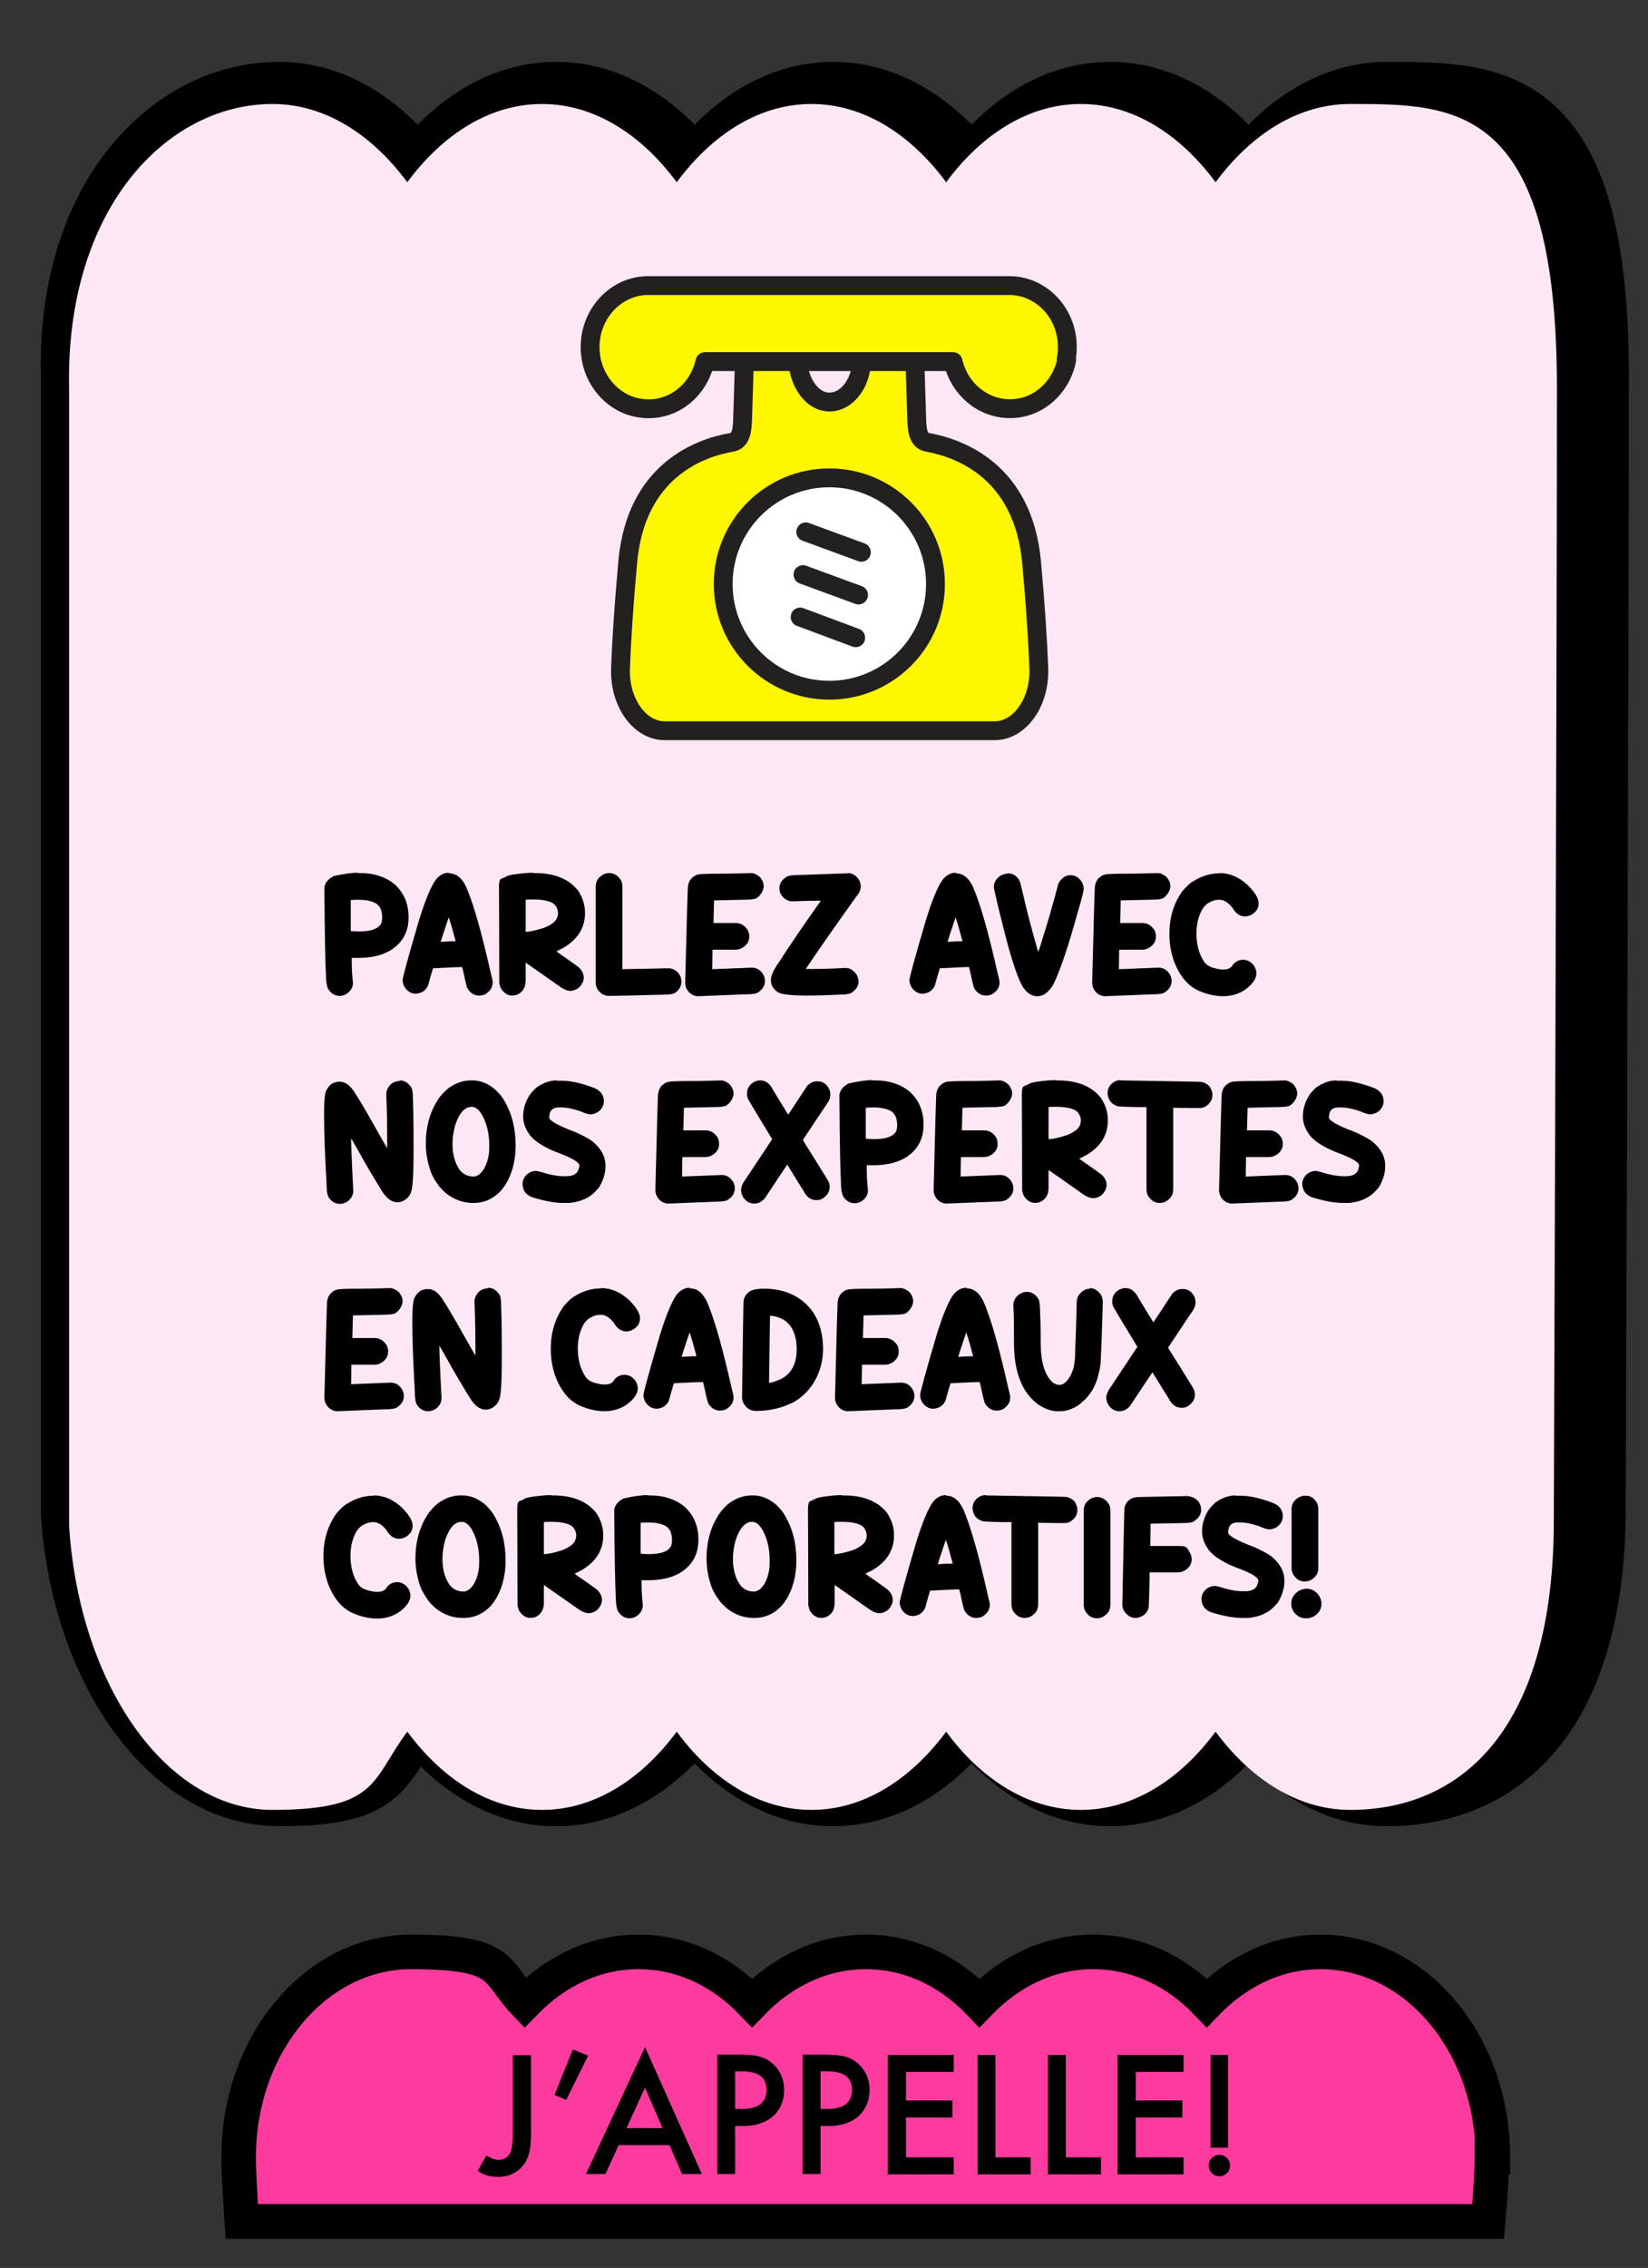 <svg viewBox="0 0 524.8 721.9" version="1.1" xmlns="http://www.w3.org/2000/svg" id="Layer_2">
  
  <rect x="0" y="0" width="524.8" height="721.9" fill="#333333" stroke="none"/>
  
  <defs>
    <style>
      .st0 {
        stroke-width: 18.6px;
      }

      .st0, .st1, .st2 {
        stroke: #000;
      }

      .st0, .st3, .st4 {
        stroke-linecap: round;
        stroke-linejoin: round;
      }

      .st1 {
        stroke-width: 4px;
      }

      .st1, .st2 {
        fill: #fd3b9e;
        stroke-miterlimit: 10;
      }

      .st3 {
        fill: #fff700;
      }

      .st3, .st4 {
        stroke: #232020;
        stroke-width: 6px;
      }

      .st2 {
        stroke-width: 11px;
      }

      .st5 {
        fill: #fde7f5;
      }

      .st4 {
        fill: #fff;
      }
    </style>
  </defs>
  <path d="M441.7,29c-16.9,0-32.3,9.4-44.1,24.9-11.8-15.5-27.2-24.9-44.1-24.9s-32.3,9.4-44.1,24.9c-11.8-15.5-27.2-24.9-44.1-24.9s-32.3,9.4-44.1,24.9c-11.8-15.5-27.2-24.9-44.1-24.9s-32.3,9.4-44.1,24.9c-11.8-15.5-27.2-24.9-44.1-24.9-34.8,0-67.9,33.5-66.6,90.5v362c3.3,50.8,31.9,90.5,66.6,90.5s32.3-9.4,44.1-24.9c11.8,15.5,27.2,24.9,44.1,24.9s32.3-9.4,44.1-24.9c11.8,15.5,27.2,24.9,44.1,24.9s32.3-9.4,44.1-24.9c11.8,15.5,27.2,24.9,44.1,24.9s32.3-9.4,44.1-24.9c11.8,15.5,27.2,24.9,44.1,24.9,34.8,0,66.1-23.6,66.7-90.5,0,0,1-271.5,1-362s-32.9-90.5-67.7-90.5Z" class="st0"></path>
  <path d="M430,33.1c-16.4,0-31.4,9.4-42.9,24.9-11.5-15.5-26.5-24.9-42.9-24.9s-31.4,9.4-42.9,24.9c-11.5-15.5-26.5-24.9-42.9-24.9s-31.4,9.4-42.9,24.9c-11.5-15.5-26.5-24.9-42.9-24.9s-31.4,9.4-42.9,24.9c-11.5-15.5-26.5-24.9-42.9-24.9-33.8,0-66,33.5-64.8,90.5v362c3.2,50.8,31,90.5,64.8,90.5s31.4-9.4,42.9-24.9c11.5,15.5,26.5,24.9,42.9,24.9s31.4-9.4,42.9-24.9c11.4,15.5,26.5,24.9,42.9,24.9s31.4-9.4,42.9-24.9c11.4,15.5,26.5,24.9,42.9,24.9s31.4-9.4,42.9-24.9c11.5,15.5,26.5,24.9,42.9,24.9,33.8,0,64.3-23.6,64.8-90.5,0,0,1-271.5,1-362s-32-90.5-65.8-90.5Z" class="st5"></path>
  <g>
    <path d="M316.5,232.6h-104.8c-8.1,0-14.5-9.1-14.1-19.9.3-8.3,1-19.4,2.3-33.8,2.6-29.2,23.1-36.4,33.1-38.1,3.1-.5,3.4-3.9,3.5-8.1l.9-29h16.6v10c0,7.1,3.9,13.5,9.1,14.2,6.1.8,11.3-5.6,11.3-13.6v-10.6h16.6l.9,29c.1,4.2.4,7.6,3.5,8.1,9.9,1.8,30.4,8.9,33.1,38.1,1.3,14.4,2,25.5,2.3,33.8.4,10.8-6,19.9-14.1,19.9Z" class="st3"></path>
    <path d="M339.7,114.5c-1.5,7.8-7.5,14-14.9,15.3-10.1,1.8-19.1-5.1-21.3-14.7h-79c-2.2,9.7-11.1,16.6-21.3,14.7-7.4-1.3-13.4-7.6-14.9-15.3-2.4-12.5,6.7-23.6,18.1-23.6h115c11.5,0,20.5,11.1,18.1,23.6Z" class="st3"></path>
    <g>
      <circle r="33.8" cy="185.9" cx="264.1" class="st4"></circle>
      <g>
        <line y2="203" x2="272.5" y1="196.4" x1="254.8" class="st3"></line>
        <line y2="189.4" x2="273.4" y1="182.9" x1="255.7" class="st3"></line>
        <line y2="175.8" x2="274.3" y1="169.3" x1="256.6" class="st3"></line>
      </g>
    </g>
  </g>
  <g>
    <path d="M113.9,277.9h.8c4.4,0,8,1.2,10.9,3.5,3,2.7,4.5,6.2,4.5,10.5v.2c0,4.6-2,8.2-6.1,10.6-2.7,1.5-6,2.2-9.9,2.2h0c-.8,0-1.5,0-2.1,0h0c0,2.9.1,5.5.4,7.9,0,1.5-.7,2.7-2.1,3.6-.7.4-1.4.6-2.1.6-1.6,0-2.9-.8-3.8-2.4-.4-1-.6-2.4-.6-4.3-.2-3.2-.4-12.4-.5-27.5,0-.9.4-1.8,1.2-2.7.8-.7,1.4-1.1,2-1.3,2.8-.6,5.3-1,7.5-1ZM111.7,286.5v9.5c.1,0,.1.4.1.4.7,0,1.5.1,2.4.1,4,0,6.4-.9,7.2-2.6.2-.5.3-1.2.3-1.9,0-2.5-.9-4.1-2.7-4.8-1.2-.5-2.8-.8-4.7-.8h0c-1.6,0-2.5,0-2.6.2Z"></path>
    <path d="M143.1,278h0c2.6,0,4.6,2,6,5.9,2.1,5.3,4.5,13.9,7.2,25.9.4,1.5.6,2.4.6,2.9,0,1.6-.8,2.8-2.4,3.8-.7.3-1.3.4-1.9.4-1.5,0-2.7-.7-3.7-2.2-.2-.3-.6-1.8-1.2-4.7-.3-1.4-.5-2.2-.6-2.2h0c-.6,0-3.7.1-9.2.4,0,0-.6,1.8-1.5,5.2-.3,1-1,1.8-2,2.4-.7.3-1.4.5-2,.5-1.4,0-2.6-.7-3.5-2-.4-.7-.7-1.5-.7-2.3s1.8-7.4,5.3-19.3c2-6.4,3.8-10.7,5.3-12.7,1.2-1.5,2.6-2.2,4.1-2.2ZM140.4,299.7c0,0,0,0,0,.1,2.6-.2,4.1-.2,4.7-.2,0,0,0,0,0,0-.8-3-1.5-5.6-2.2-7.6h0c0,0-.7,2-2,6-.3,1.1-.5,1.7-.6,1.8Z"></path>
    <path d="M169.7,277.9h.6c6.3,0,10.9,1.9,13.8,5.6,1.4,2.1,2.2,4.5,2.2,7.1,0,4.5-2.1,8.1-6.4,10.8-.8.5-1.7.9-2.7,1.4,0,0,.8.7,2.5,1.8,2.9,2.1,4.6,3.2,4.8,3.5.9.9,1.4,2,1.4,3.1s-.7,2.6-2,3.5c-.7.4-1.5.7-2.3.7s-2.2-.5-3.5-1.5l-10.7-7.5h0c0,1.9,0,3.4,0,4.5v1.2c0,2.3-1,3.8-2.9,4.6-.6.1-1,.2-1.3.2-1.4,0-2.6-.7-3.5-2-.3-.4-.5-1.1-.7-2,0-.3,0-.5,0-.8,0-16-.1-25.9-.1-29.5s.7-2.6,2.1-3.5c.4-.3,1.4-.6,2.9-.8,2.2-.3,4.1-.5,5.8-.5ZM167.4,286.5c0,4.3,0,7.5,0,9.8v.3h0c1.2,0,3.1-.4,5.6-1.2,1.2-.4,2.3-1,3.2-1.7,1-.8,1.5-1.9,1.5-3.1s-.7-2.8-2.2-3.4c-1.4-.6-3.3-.9-5.5-.9s-1.9,0-2.7.1Z"></path>
    <path d="M194,277.9c1.6,0,2.8.8,3.8,2.4.3.6.4,1.3.4,1.9v26.3l14.8-.3c.8,0,1.6.3,2.5,1,1,.9,1.5,2,1.5,3.3s-.7,2.6-2,3.5c-.5.4-1.7.6-3.5.6-10.4.3-16.2.4-17.6.4s-2.7-.7-3.6-2.1c-.4-.7-.6-1.4-.6-2.2v-30.5c0-1.8.9-3.1,2.7-4,.6-.2,1.1-.3,1.6-.3Z"></path>
    <path d="M239.2,277.9c.8,0,1.7.4,2.6,1.1.9.9,1.4,2,1.4,3.1s-.8,2.8-2.3,3.8c-.4.3-1.9.5-4.5.5l-9,.2-.2,7.2h0c3.2,0,5.5,0,7.1,0s2.9.8,3.9,2.4c.3.7.4,1.3.4,1.9,0,1.5-.7,2.7-2.2,3.6-.7.4-1.4.6-2.2.6-1.5,0-3.9,0-7.3,0h0c0,.1-.1,6-.1,6v.2c7.9-.3,12.1-.5,12.6-.5,1.5,0,2.7.7,3.6,2.1.4.7.6,1.4.6,2.1,0,1.5-.7,2.7-2.2,3.7-.6.4-1.9.6-4,.6-.3,0-5.3.2-15.1.6-1,0-2-.4-2.9-1.3-.8-.9-1.2-1.9-1.2-3,.5-20.6.8-30.9.9-30.9.2-1,.6-1.8,1.1-2.3.8-.7,1.4-1.1,2-1.2.5-.2,3-.3,7.5-.3.3,0,3.5,0,9.5-.2Z"></path>
    <path d="M270,277.9h0c1.5,0,2.7.8,3.7,2.4.2.6.4,1.2.4,1.6v.3c0,1-.5,2.1-1.5,3.3-6.6,9.2-11.9,16.8-16,22.9h0c2.5.1,6.7,0,12.7-.3,1.3,0,2.4.7,3.4,2,.4.7.7,1.4.7,2.1v.2c0,1.4-.7,2.5-2.1,3.5-.6.5-1.9.7-4.2.7-3.8.2-7.4.3-10.7.3s-7.3-.3-8.3-.9c-.4-.1-1.1-.6-1.8-1.5-.6-.8-.8-1.6-.8-2.4v-.3c0-1.2.8-3,2.6-5.6,3.3-5.1,7.7-11.6,13.3-19.5h0c-5.4,0-8.3.2-8.7.2h-.2c-1.8,0-3.2-.9-4.1-2.8-.1-.5-.2-.9-.2-1.2v-.2c0-1.5.8-2.7,2.4-3.7.5-.3,2-.5,4.4-.5,8.8-.3,13.7-.5,14.9-.5Z"></path>
    <path d="M304.5,278h0c2.6,0,4.6,2,6,5.9,2.1,5.3,4.5,13.9,7.2,25.9.4,1.5.6,2.4.6,2.9,0,1.6-.8,2.8-2.4,3.8-.7.3-1.3.4-1.9.4-1.5,0-2.7-.7-3.7-2.2-.2-.3-.6-1.8-1.2-4.7-.3-1.4-.5-2.2-.6-2.2h0c-.6,0-3.7.1-9.2.4,0,0-.6,1.8-1.5,5.2-.3,1-1,1.8-2,2.4-.7.3-1.4.5-2,.5-1.4,0-2.6-.7-3.5-2-.4-.7-.7-1.5-.7-2.3s1.8-7.4,5.3-19.3c2-6.4,3.8-10.7,5.3-12.7,1.2-1.5,2.6-2.2,4.1-2.2ZM301.8,299.7c0,0,0,0,0,.1,2.6-.2,4.1-.2,4.7-.2,0,0,0,0,0,0-.8-3-1.5-5.6-2.2-7.6h0c0,0-.7,2-2,6-.3,1.1-.5,1.7-.6,1.8Z"></path>
    <path d="M320.8,278h.2c1.5,0,2.7.7,3.6,2.2.2.3.6,1.8,1.2,4.5,1.5,6.6,3.2,12.7,4.8,18.3h0c.1-.1.7-1.8,1.6-4.9,1.4-4.3,3-9.9,4.8-16.7.4-1,1.2-1.8,2.1-2.4.6-.3,1.2-.4,1.7-.4h.2c1.5,0,2.7.8,3.6,2.3.3.7.5,1.3.5,1.9v.2c0,.5-.6,3-1.9,7.4-3.1,11.2-5.7,18.8-7.8,23-1.4,2.4-3.1,3.7-4.9,3.7h-.3c-1.8,0-3.3-1.1-4.7-3.3-1.7-3.2-3.8-9.6-6.2-19.4-1.4-5.5-2.3-9.4-2.8-11.8v-.4c0-1.4.8-2.6,2.3-3.6.7-.3,1.3-.5,1.9-.5Z"></path>
    <path d="M368.7,277.9c.8,0,1.7.4,2.6,1.1.9.9,1.4,2,1.4,3.1s-.8,2.8-2.3,3.8c-.4.3-1.9.5-4.5.5l-9,.2-.2,7.2h0c3.2,0,5.5,0,7.1,0s2.9.8,3.9,2.4c.3.7.4,1.3.4,1.9,0,1.5-.7,2.7-2.2,3.6-.7.4-1.4.6-2.2.6-1.5,0-3.9,0-7.3,0h0c0,.1-.1,6-.1,6v.2c7.9-.3,12.1-.5,12.6-.5,1.5,0,2.7.7,3.6,2.1.4.7.6,1.4.6,2.1,0,1.5-.7,2.7-2.2,3.7-.6.4-1.9.6-3.9.6-.3,0-5.3.2-15.1.6-1,0-2-.4-2.9-1.3-.8-.9-1.2-1.9-1.2-3,.5-20.6.8-30.9.9-30.9.2-1,.6-1.8,1.1-2.3.8-.7,1.4-1.1,2-1.2.5-.2,3-.3,7.5-.3.3,0,3.5,0,9.5-.2Z"></path>
    <path d="M388.4,277.9c3.2,0,6.2,1.3,8.9,3.8,2.3,2.3,3.5,4.2,3.5,5.8s-.7,2.6-2,3.5c-.7.4-1.5.7-2.3.7-1.6,0-3-.9-4-2.7-1.3-1.7-2.7-2.6-4.2-2.6s-2.4.4-3.8,1.2c-.7.6-1.3,1.2-1.6,1.8-1.3,2.2-1.9,4.8-1.9,7.9s.8,6.5,2.5,8.9c.6.9,1.7,1.6,3.4,2,1,.3,1.9.4,2.7.4,1.5,0,2.5-.5,3-1.5.9-1.1,2-1.6,3.3-1.6s2.6.7,3.5,2c.4.7.7,1.5.7,2.3,0,1.7-1.2,3.5-3.7,5.3-2,1.3-4.3,2-6.9,2s-5.8-.7-8.7-2.2c-3-1.7-5.3-4.6-6.9-8.8-1-2.8-1.5-5.7-1.5-8.5v-.5c0-5.1,1.4-9.6,4.1-13.4,1.5-1.8,2.7-2.8,3.5-3.2,2.7-1.7,5.5-2.5,8.2-2.5Z"></path>
    <path d="M127.3,343.9c1.4,0,2.6.7,3.5,2,.5.5.7,1.9.7,4.2.2,5.8.2,11,.2,15.7v.6c0,8-.3,12.5-1,13.5-.1.5-.6,1.1-1.4,1.8-.8.6-1.7,1-2.7,1-1.9,0-3.6-1.3-5.1-3.8-2.3-3.7-5-8.2-7.9-13.5,0,0-.6-1-1.8-3.1h0c0,1.5.2,7.1.7,16.7,0,1.4-.6,2.5-1.9,3.5-.8.4-1.5.7-2.3.7-1.5,0-2.8-.7-3.7-2.2-.4-.7-.6-2-.6-4-.5-9-.8-16.4-.8-22s.3-7.6,1-8.4c.3-.6.8-1.2,1.6-1.7.7-.4,1.5-.6,2.3-.6,1.9,0,3.5,1.2,5,3.7,1,1.5,3,4.8,5.8,9.8,2.3,4.1,3.8,6.7,4.4,7.7h0c0-4.6,0-10.3-.3-17.4,0-.8.4-1.7,1.1-2.6.9-1,2-1.4,3.2-1.4Z"></path>
    <path d="M150,343.9h.5c2.5,0,5,1,7.3,3,1.4,1.4,2.3,2.5,2.7,3.3,2.5,4.2,3.7,8.9,3.7,14.4s-1.5,10.6-4.5,14.2c-2.5,2.8-5.5,4.1-8.9,4.1h-.2c-3.1,0-5.9-1-8.6-3.1-1.6-1.5-2.4-2.4-2.5-2.7-1-1.3-1.7-2.6-2.2-3.8-1.1-3-1.7-6.1-1.7-9.3,0-5.8,1.5-10.7,4.5-14.9,1-1.2,2-2.2,2.8-2.8,2.3-1.6,4.6-2.4,7-2.4ZM144.1,364.1c0,3.4.8,6.2,2.3,8.3,1.1,1.4,2.6,2.1,4.4,2.1s4-2.2,4.8-6.7c.2-1.1.2-2.2.2-3.2,0-3.9-.8-7.2-2.5-10.1-1-1.5-2-2.2-3.1-2.2-2.2,0-4,2-5.3,6-.5,1.9-.8,3.8-.8,5.7Z"></path>
    <path d="M177.3,344h1.2c0,0,.5,0,.5,0,2.8,0,6.2.8,10.2,2.3,2,.8,3,2.2,3.1,4v.2c0,1.3-.6,2.5-1.8,3.4-.7.5-1.5.7-2.3.8h-.1c-.7,0-1.8-.3-3.3-1-2.4-.8-4.4-1.2-6.1-1.2h-.7c-1.7,0-2.6.7-2.9,1.8-.1.5-.2.9-.2,1.1v.3c0,1,2.8,2.6,8.2,4.6,2,.9,3.8,1.8,5.3,2.8,2.8,2.2,4.3,4.7,4.4,7.6v.7c0,1.8-.5,3.7-1.6,5.8-.3.7-1.1,1.6-2.4,2.8-1.4,1.2-3.2,2.1-5.5,2.6-1,.2-1.7.3-2.3.3h-1.1c0,0-.6,0-.6,0-2.6,0-5.8-.6-9.5-1.7-.9-.3-1.6-.7-2.2-1.3-.8-.8-1.1-1.8-1.2-2.8v-.2c0-1.3.6-2.5,1.8-3.4.7-.5,1.5-.7,2.3-.8h0c.6,0,1.7.3,3.3.8,2.2.6,4.1.9,5.8.9h.7c1.9,0,3.1-.6,3.7-1.6.3-.7.5-1.3.5-1.8h0c0-1.1-2.5-2.5-7.4-4.3-2.3-.9-4.3-2-5.9-3.1-1.6-1.2-2.5-2.2-2.8-2.8-1.1-1.6-1.7-3.3-1.8-5v-.5c0-2.5.8-4.9,2.3-7.1,1-1.2,1.7-1.9,2.3-2.3,2-1.3,4-2,6.1-2Z"></path>
    <path d="M229.6,343.9c.8,0,1.7.4,2.6,1.1.9.9,1.4,2,1.4,3.1s-.8,2.8-2.3,3.8c-.4.3-1.9.5-4.5.5l-9,.2-.2,7.2h0c3.2,0,5.5,0,7.1,0s2.9.8,3.9,2.4c.3.7.4,1.3.4,1.9,0,1.5-.7,2.7-2.2,3.6-.7.4-1.4.6-2.2.6-1.5,0-3.9,0-7.3,0h0c0,.1-.1,6-.1,6v.2c7.9-.3,12.1-.5,12.6-.5,1.5,0,2.7.7,3.6,2.1.4.7.6,1.4.6,2.1,0,1.5-.7,2.7-2.2,3.7-.6.4-1.9.6-3.9.6-.3,0-5.3.2-15.1.6-1,0-2-.4-2.9-1.3-.8-.9-1.2-1.9-1.2-3,.5-20.6.8-30.9.9-30.9.2-1,.6-1.8,1.1-2.3.8-.7,1.4-1.1,2-1.2.5-.2,3-.3,7.5-.3.3,0,3.5,0,9.5-.2Z"></path>
    <path d="M241.9,343.9h.2c1.7,0,3.1,1,4.1,3.1,2.8,4.6,4.4,7.2,4.8,7.8h0c0,0,2.1-3.1,6-9.1.9-1,2-1.5,3.1-1.5h.3c1.6,0,2.8.8,3.7,2.5.2.6.3,1.1.3,1.6v.3c0,1-.5,2.1-1.5,3.4l-7.2,10.8h0c0,.3,1.3,2.2,3.6,5.9l4.4,7.1c.3.6.5,1.2.5,1.8v.3c0,1.5-.8,2.7-2.4,3.7-.6.3-1.2.4-1.6.4h-.3c-1.7,0-3.1-1-4.1-3.1-.2-.2-1.9-3-5.1-8.2h0c-.7,1-3.1,4.6-7.2,10.8-1,1.1-2.1,1.6-3.2,1.6h-.2c-1.5,0-2.7-.8-3.6-2.3-.3-.7-.5-1.3-.5-1.9v-.2c0-1,.6-2.3,1.8-3.9l8.1-12.2c-3.8-6.2-6.3-10.4-7.6-12.6-.3-.6-.4-1.2-.4-1.8v-.2c0-1.5.7-2.7,2.2-3.6.7-.3,1.3-.5,1.9-.5Z"></path>
    <path d="M277.9,343.9h.8c4.4,0,8,1.2,10.9,3.5,3,2.7,4.5,6.2,4.5,10.5v.2c0,4.6-2,8.2-6.1,10.6-2.7,1.5-6,2.2-9.9,2.2h0c-.8,0-1.5,0-2.1,0h0c0,2.9.1,5.5.4,7.9,0,1.5-.7,2.7-2.1,3.6-.7.4-1.4.6-2.1.6-1.6,0-2.9-.8-3.8-2.4-.4-1-.6-2.4-.6-4.3-.2-3.2-.4-12.4-.5-27.5,0-.9.4-1.8,1.2-2.7.8-.7,1.4-1.1,2-1.3,2.8-.6,5.3-1,7.5-1ZM275.7,352.6v9.5c.1,0,.1.4.1.4.7,0,1.5.1,2.4.1,4,0,6.4-.9,7.2-2.6.2-.5.3-1.2.3-1.9,0-2.5-.9-4.1-2.7-4.8-1.2-.5-2.8-.8-4.7-.8h0c-1.6,0-2.5,0-2.6.2Z"></path>
    <path d="M318.3,343.9c.8,0,1.7.4,2.6,1.1.9.9,1.4,2,1.4,3.1s-.8,2.8-2.3,3.8c-.4.3-1.9.5-4.5.5l-9,.2-.2,7.2h0c3.2,0,5.5,0,7.1,0s2.9.8,3.9,2.4c.3.7.4,1.3.4,1.9,0,1.5-.7,2.7-2.2,3.6-.7.4-1.4.6-2.2.6-1.5,0-3.9,0-7.3,0h0c0,.1-.1,6-.1,6v.2c7.9-.3,12.1-.5,12.6-.5,1.5,0,2.7.7,3.6,2.1.4.7.6,1.4.6,2.1,0,1.5-.7,2.7-2.2,3.7-.6.4-1.9.6-4,.6-.3,0-5.3.2-15.1.6-1,0-2-.4-2.9-1.3-.8-.9-1.2-1.9-1.2-3,.5-20.6.8-30.9.9-30.9.2-1,.6-1.8,1.1-2.3.8-.7,1.4-1.1,2-1.2.5-.2,3-.3,7.5-.3.3,0,3.5,0,9.5-.2Z"></path>
    <path d="M336.2,343.9h.6c6.3,0,10.9,1.9,13.8,5.6,1.4,2.1,2.2,4.5,2.2,7.1,0,4.5-2.1,8.1-6.4,10.8-.8.5-1.7.9-2.7,1.4,0,0,.8.7,2.5,1.8,2.9,2.1,4.6,3.2,4.8,3.5.9.9,1.4,2,1.4,3.1s-.7,2.6-2,3.5c-.7.4-1.5.7-2.3.7s-2.2-.5-3.5-1.5l-10.7-7.5h0c0,1.9,0,3.4,0,4.5v1.2c0,2.3-1,3.8-2.9,4.6-.6.1-1,.2-1.3.2-1.4,0-2.6-.7-3.5-2-.3-.4-.5-1.1-.7-2,0-.3,0-.5,0-.8,0-16-.1-25.9-.1-29.5s.7-2.6,2.1-3.5c.4-.3,1.4-.6,2.9-.8,2.2-.3,4.1-.5,5.8-.5ZM333.9,352.5c0,4.3,0,7.5,0,9.8v.3h0c1.2,0,3.1-.4,5.6-1.2,1.2-.4,2.3-1,3.2-1.7,1-.8,1.5-1.9,1.5-3.1s-.7-2.8-2.2-3.4c-1.4-.6-3.3-.9-5.5-.9s-1.9,0-2.7.1Z"></path>
    <path d="M357,343.9c17.1.3,25.7.4,25.7.5,1.2.3,2.1.9,2.6,1.6.5.8.8,1.7.8,2.5,0,1.5-.7,2.7-2.2,3.7-.7.4-1.3.5-1.9.5-5,0-7.8-.1-8.4-.1v26c0,1.8-.9,3.1-2.7,4-.6.2-1.1.3-1.6.3-1.6,0-2.8-.8-3.8-2.4-.3-.6-.4-1.3-.4-1.9v-26.2c-6.1,0-9.2-.2-9.2-.3-1.2-.4-2-1-2.5-1.8-.4-.7-.7-1.5-.7-2.3,0-1.5.7-2.8,2.2-3.7.6-.3,1.2-.5,1.9-.5Z"></path>
    <path d="M409.1,343.9c.8,0,1.7.4,2.6,1.1.9.9,1.4,2,1.4,3.1s-.8,2.8-2.3,3.8c-.4.3-1.9.5-4.5.5l-9,.2-.2,7.2h0c3.2,0,5.5,0,7.1,0s2.9.8,3.9,2.4c.3.7.4,1.3.4,1.9,0,1.5-.7,2.7-2.2,3.6-.7.4-1.4.6-2.2.6-1.5,0-3.9,0-7.3,0h0c0,.1-.1,6-.1,6v.2c7.9-.3,12.1-.5,12.6-.5,1.5,0,2.7.7,3.6,2.1.4.7.6,1.4.6,2.1,0,1.5-.7,2.7-2.2,3.7-.6.4-1.9.6-3.9.6-.3,0-5.3.2-15.1.6-1,0-2-.4-2.9-1.3-.8-.9-1.2-1.9-1.2-3,.5-20.6.8-30.9.9-30.9.2-1,.6-1.8,1.1-2.3.8-.7,1.4-1.1,2-1.2.5-.2,3-.3,7.5-.3.3,0,3.5,0,9.5-.2Z"></path>
    <path d="M425.6,344h1.2c0,0,.5,0,.5,0,2.8,0,6.2.8,10.2,2.3,2,.8,3,2.2,3.1,4v.2c0,1.3-.6,2.5-1.8,3.4-.7.5-1.5.7-2.3.8h-.1c-.7,0-1.8-.3-3.3-1-2.4-.8-4.4-1.2-6.1-1.2h-.7c-1.7,0-2.6.7-2.9,1.8-.1.5-.2.9-.2,1.1v.3c0,1,2.8,2.6,8.2,4.6,2,.9,3.8,1.8,5.3,2.8,2.8,2.2,4.3,4.7,4.4,7.6v.7c0,1.8-.5,3.7-1.6,5.8-.3.7-1.1,1.6-2.4,2.8-1.4,1.2-3.2,2.1-5.5,2.6-1,.2-1.7.3-2.3.3h-1.1c0,0-.6,0-.6,0-2.6,0-5.8-.6-9.5-1.7-.9-.3-1.6-.7-2.2-1.3-.8-.8-1.1-1.8-1.2-2.8v-.2c0-1.3.6-2.5,1.8-3.4.7-.5,1.5-.7,2.3-.8h0c.6,0,1.7.3,3.3.8,2.2.6,4.1.9,5.8.9h.7c1.9,0,3.1-.6,3.7-1.6.3-.7.5-1.3.5-1.8h0c0-1.1-2.5-2.5-7.4-4.3-2.3-.9-4.3-2-5.9-3.1-1.6-1.2-2.5-2.2-2.8-2.8-1.1-1.6-1.7-3.3-1.8-5v-.5c0-2.5.8-4.9,2.3-7.1,1-1.2,1.7-1.9,2.3-2.3,2-1.3,4-2,6.1-2Z"></path>
    <path d="M124.2,410c.8,0,1.7.4,2.6,1.1.9.9,1.4,2,1.4,3.1s-.8,2.8-2.3,3.8c-.4.3-1.9.5-4.5.5l-9,.2-.2,7.2h0c3.2,0,5.5,0,7.1,0s2.9.8,3.9,2.4c.3.7.4,1.3.4,1.9,0,1.5-.7,2.7-2.2,3.6-.7.4-1.4.6-2.2.6-1.5,0-3.9,0-7.3,0h0c0,.1-.1,6-.1,6v.2c7.9-.3,12.1-.5,12.6-.5,1.5,0,2.7.7,3.6,2.1.4.7.6,1.4.6,2.1,0,1.5-.7,2.7-2.2,3.7-.6.4-1.9.6-3.9.6-.3,0-5.3.2-15.1.6-1,0-2-.4-2.9-1.3-.8-.9-1.2-1.9-1.2-3,.5-20.6.8-30.9.9-30.9.2-1,.6-1.8,1.1-2.3.8-.7,1.4-1.1,2-1.2.5-.2,3-.3,7.5-.3.3,0,3.5,0,9.5-.2Z"></path>
    <path d="M155.4,409.9c1.4,0,2.6.7,3.5,2,.5.5.7,1.9.7,4.2.2,5.8.2,11,.2,15.7v.6c0,8-.3,12.5-1,13.5-.1.5-.6,1.1-1.4,1.8-.8.6-1.7,1-2.7,1-1.9,0-3.6-1.3-5.1-3.8-2.3-3.7-5-8.2-7.9-13.5,0,0-.6-1-1.8-3.1h0c0,1.5.2,7.1.7,16.7,0,1.4-.6,2.5-1.9,3.5-.8.4-1.5.7-2.3.7-1.5,0-2.8-.7-3.7-2.2-.4-.7-.6-2-.6-4-.5-9-.8-16.4-.8-22s.3-7.6,1-8.4c.3-.6.8-1.2,1.6-1.7.7-.4,1.5-.6,2.3-.6,1.9,0,3.5,1.2,5,3.7,1,1.5,3,4.8,5.8,9.8,2.3,4.1,3.8,6.7,4.4,7.7h0c0-4.6,0-10.3-.3-17.4,0-.8.4-1.7,1.1-2.6.9-1,2-1.4,3.2-1.4Z"></path>
    <path d="M191.4,410c3.2,0,6.2,1.3,8.9,3.8,2.3,2.3,3.5,4.2,3.5,5.8s-.7,2.6-2,3.5c-.7.4-1.5.7-2.3.7-1.6,0-3-.9-4-2.7-1.3-1.7-2.7-2.6-4.2-2.6s-2.4.4-3.8,1.2c-.7.6-1.3,1.2-1.6,1.8-1.3,2.2-1.9,4.8-1.9,7.9s.8,6.5,2.5,8.9c.6.9,1.7,1.6,3.4,2,1,.3,1.9.4,2.7.4,1.5,0,2.5-.5,3-1.5.9-1.1,2-1.6,3.3-1.6s2.6.7,3.5,2c.4.7.7,1.5.7,2.3,0,1.7-1.2,3.5-3.7,5.3-2,1.3-4.3,2-6.9,2s-5.8-.7-8.7-2.2c-3-1.7-5.3-4.6-6.9-8.8-1-2.8-1.5-5.7-1.5-8.5v-.5c0-5.1,1.4-9.6,4.1-13.4,1.5-1.8,2.7-2.8,3.5-3.2,2.7-1.7,5.5-2.5,8.3-2.5Z"></path>
    <path d="M219.8,410.1h0c2.6,0,4.6,2,6,5.9,2.1,5.3,4.5,13.9,7.2,25.9.4,1.5.6,2.4.6,2.9,0,1.6-.8,2.8-2.4,3.8-.7.3-1.3.4-1.9.4-1.5,0-2.7-.7-3.7-2.2-.2-.3-.6-1.8-1.2-4.7-.3-1.4-.5-2.2-.6-2.2h0c-.6,0-3.7.1-9.2.4,0,0-.6,1.8-1.5,5.2-.3,1-1,1.8-2,2.4-.7.3-1.4.5-2,.5-1.4,0-2.6-.7-3.5-2-.4-.7-.7-1.5-.7-2.3s1.8-7.4,5.3-19.3c2-6.4,3.8-10.7,5.3-12.7,1.2-1.5,2.6-2.2,4.1-2.2ZM217.1,431.8c0,0,0,0,0,.1,2.6-.2,4.1-.2,4.7-.2,0,0,0,0,0,0-.8-3-1.5-5.6-2.2-7.6h0c0,0-.7,2-2,6-.3,1.1-.5,1.7-.6,1.8Z"></path>
    <path d="M243.3,410.2c5.3,0,9.6,1.5,13.1,4.6,3.8,3.5,5.7,8.4,5.7,14.7s-3,13-9,16.6c-3.7,2-7.8,3-12.2,3h-.2c-1.8,0-3.2-.9-4.1-2.8-.2-.6-.3-1.1-.3-1.3.3-20.3.4-30.7.5-31,.2-1,.6-1.8,1.2-2.3.8-1,2.5-1.5,5.1-1.5h.2ZM245.2,418.8h0s-.3,21.4-.3,21.4c.6,0,1.8-.4,3.7-1.2,3.4-1.7,5.1-4.9,5.1-9.5s-1.5-8-4.5-9.6c-1.6-.8-3-1.1-4-1.1Z"></path>
    <path d="M286.8,410c.8,0,1.7.4,2.6,1.1.9.9,1.4,2,1.4,3.1s-.8,2.8-2.3,3.8c-.4.3-1.9.5-4.5.5l-9,.2-.2,7.2h0c3.2,0,5.5,0,7.1,0s2.9.8,3.9,2.4c.3.7.4,1.3.4,1.9,0,1.5-.7,2.7-2.2,3.6-.7.4-1.4.6-2.2.6-1.5,0-3.9,0-7.3,0h0c0,.1-.1,6-.1,6v.2c7.9-.3,12.1-.5,12.6-.5,1.5,0,2.7.7,3.6,2.1.4.7.6,1.4.6,2.1,0,1.5-.7,2.7-2.2,3.7-.6.4-1.9.6-3.9.6-.3,0-5.3.2-15.1.6-1,0-2-.4-2.9-1.3-.8-.9-1.2-1.9-1.2-3,.5-20.6.8-30.9.9-30.9.2-1,.6-1.8,1.1-2.3.8-.7,1.4-1.1,2-1.2.5-.2,3-.3,7.5-.3.3,0,3.5,0,9.5-.2Z"></path>
    <path d="M307.9,410.1h0c2.6,0,4.6,2,6,5.9,2.1,5.3,4.5,13.9,7.2,25.9.4,1.5.6,2.4.6,2.9,0,1.6-.8,2.8-2.4,3.8-.7.3-1.3.4-1.9.4-1.5,0-2.7-.7-3.7-2.2-.2-.3-.6-1.8-1.2-4.7-.3-1.4-.5-2.2-.6-2.2h0c-.6,0-3.7.1-9.2.4,0,0-.6,1.8-1.5,5.2-.3,1-1,1.8-2,2.4-.7.3-1.4.5-2,.5-1.4,0-2.6-.7-3.5-2-.4-.7-.7-1.5-.7-2.3s1.8-7.4,5.3-19.3c2-6.4,3.8-10.7,5.3-12.7,1.2-1.5,2.6-2.2,4.1-2.2ZM305.2,431.8c0,0,0,0,0,.1,2.6-.2,4.1-.2,4.7-.2,0,0,0,0,0,0-.8-3-1.5-5.6-2.2-7.6h0c0,0-.7,2-2,6-.3,1.1-.5,1.7-.6,1.8Z"></path>
    <path d="M347,410c1.4,0,2.5.7,3.5,2,.3.4.6,1.2.7,2.2-.4,13.5-.7,20.3-.8,20.3,0,.5-.3,1.9-.9,4.2-.4,1.3-.9,2.4-1.5,3.5-.5.9-1.2,1.9-2.3,3.1-1.3,1.2-2.2,2-2.8,2.3-1.9,1.1-3.6,1.6-5.2,1.6h-1c-1.8,0-3.8-.7-5.9-2-5.3-3.8-7.9-10.4-7.9-19.7v-1.7c0-2.9,0-6.4-.2-10.4,0-1.4.7-2.6,2-3.5.7-.4,1.5-.7,2.3-.7,1.4,0,2.6.7,3.5,2,.5.6.7,1.9.7,4.1.1,2.4.2,5.2.2,8.4v1.5c0,6.3,1.3,10.6,3.8,12.8.7.5,1.3.8,2,.8h.3c1,0,2.1-.8,3.1-2.4.5-.8.8-1.7,1.2-2.7.4-1.6.6-3.5.6-5.9.2-5.3.4-10.5.5-15.7,0-.7.3-1.4.8-2.1,1-1.2,2.1-1.8,3.5-1.8Z"></path>
    <path d="M358.2,410h.2c1.7,0,3.1,1,4.1,3.1,2.8,4.6,4.4,7.2,4.8,7.8h0c0,0,2.1-3.1,6-9.1.9-1,2-1.5,3.1-1.5h.3c1.6,0,2.8.8,3.7,2.5.2.6.3,1.1.3,1.6v.3c0,1-.5,2.1-1.5,3.4l-7.2,10.8h0c0,.3,1.3,2.2,3.6,5.9l4.4,7.1c.3.6.5,1.2.5,1.8v.3c0,1.5-.8,2.7-2.4,3.7-.6.3-1.2.4-1.6.4h-.3c-1.7,0-3.1-1-4.1-3.1-.2-.2-1.9-3-5.1-8.2h0c-.7,1-3.1,4.6-7.2,10.8-1,1.1-2.1,1.6-3.2,1.6h-.2c-1.5,0-2.7-.8-3.6-2.3-.3-.7-.5-1.3-.5-1.9v-.2c0-1,.6-2.3,1.8-3.9l8.1-12.2c-3.8-6.2-6.3-10.4-7.6-12.6-.3-.6-.4-1.2-.4-1.8v-.2c0-1.5.7-2.7,2.2-3.6.7-.3,1.3-.5,1.9-.5Z"></path>
    <path d="M119,476c3.2,0,6.2,1.3,8.9,3.8,2.3,2.3,3.5,4.2,3.5,5.8s-.7,2.6-2,3.5c-.7.4-1.5.7-2.3.7-1.6,0-3-.9-4-2.7-1.3-1.7-2.7-2.6-4.2-2.6s-2.4.4-3.8,1.2c-.7.6-1.3,1.2-1.6,1.8-1.3,2.2-1.9,4.8-1.9,7.9s.8,6.5,2.5,8.9c.6.9,1.7,1.6,3.4,2,1,.3,1.9.4,2.7.4,1.5,0,2.5-.5,3-1.5.9-1.1,2-1.6,3.3-1.6s2.6.7,3.5,2c.4.7.7,1.5.7,2.3,0,1.7-1.2,3.5-3.7,5.3-2,1.3-4.3,2-6.9,2s-5.8-.7-8.7-2.2c-3-1.7-5.3-4.6-6.9-8.8-1-2.8-1.5-5.7-1.5-8.5v-.5c0-5.1,1.4-9.6,4.1-13.4,1.5-1.8,2.7-2.8,3.5-3.2,2.7-1.7,5.5-2.5,8.2-2.5Z"></path>
    <path d="M146.8,476h.5c2.5,0,5,1,7.3,3,1.4,1.4,2.3,2.5,2.7,3.3,2.5,4.2,3.7,8.9,3.7,14.4s-1.5,10.6-4.5,14.2c-2.5,2.8-5.5,4.1-9,4.1h-.2c-3.1,0-5.9-1-8.6-3.1-1.6-1.5-2.4-2.4-2.5-2.7-.9-1.3-1.7-2.6-2.2-3.8-1.1-3-1.7-6.1-1.7-9.3,0-5.8,1.5-10.7,4.5-14.9,1-1.2,2-2.2,2.8-2.8,2.3-1.6,4.6-2.4,7-2.4ZM140.9,496.2c0,3.4.8,6.2,2.3,8.3,1.1,1.4,2.6,2.1,4.4,2.1s4-2.2,4.8-6.7c.2-1.1.2-2.2.2-3.2,0-3.9-.8-7.2-2.5-10.1-1-1.5-2-2.2-3.1-2.2-2.2,0-4,2-5.3,6-.5,1.9-.8,3.8-.8,5.7Z"></path>
    <path d="M175.5,476h.6c6.3,0,10.9,1.9,13.8,5.6,1.4,2.1,2.2,4.5,2.2,7.1,0,4.5-2.1,8.1-6.4,10.8-.8.5-1.7.9-2.7,1.4,0,0,.8.7,2.5,1.8,2.9,2.1,4.6,3.2,4.8,3.5.9.9,1.4,2,1.4,3.1s-.7,2.6-2,3.5c-.7.4-1.5.7-2.3.7s-2.2-.5-3.5-1.5l-10.7-7.5h0c0,1.9,0,3.4,0,4.5v1.2c0,2.3-1,3.8-2.9,4.6-.6.1-1,.2-1.3.2-1.4,0-2.6-.7-3.5-2-.3-.4-.5-1.1-.7-2,0-.3,0-.5,0-.8,0-16-.1-25.9-.1-29.5s.7-2.6,2.1-3.5c.4-.3,1.4-.6,2.9-.8,2.2-.3,4.1-.5,5.8-.5ZM173.2,484.6c0,4.3,0,7.5,0,9.8v.3h0c1.2,0,3.1-.4,5.6-1.2,1.2-.4,2.3-1,3.2-1.7,1-.8,1.5-1.9,1.5-3.1s-.7-2.8-2.2-3.4c-1.4-.6-3.3-.9-5.5-.9s-1.9,0-2.7.1Z"></path>
    <path d="M206.2,476h.8c4.4,0,8,1.2,10.9,3.5,3,2.7,4.5,6.2,4.5,10.5v.2c0,4.6-2,8.2-6.1,10.6-2.7,1.5-6,2.2-9.9,2.2h0c-.8,0-1.5,0-2.1,0h0c0,2.9.1,5.5.4,7.9,0,1.5-.7,2.7-2.1,3.6-.7.4-1.4.6-2.1.6-1.6,0-2.9-.8-3.8-2.4-.4-1-.6-2.4-.6-4.3-.2-3.2-.4-12.4-.5-27.5,0-.9.4-1.8,1.2-2.7.8-.7,1.4-1.1,2-1.3,2.8-.6,5.3-1,7.5-1ZM204,484.7v9.5c.1,0,.1.4.1.4.7,0,1.5.1,2.4.1,4,0,6.4-.9,7.2-2.6.2-.5.3-1.2.3-1.9,0-2.5-.9-4.1-2.7-4.8-1.2-.5-2.8-.8-4.7-.8h0c-1.6,0-2.5,0-2.6.2Z"></path>
    <path d="M239.4,476h.5c2.5,0,5,1,7.3,3,1.4,1.4,2.3,2.5,2.7,3.3,2.5,4.2,3.7,8.9,3.7,14.4s-1.5,10.6-4.5,14.2c-2.5,2.8-5.5,4.1-8.9,4.1h-.2c-3.1,0-5.9-1-8.6-3.1-1.6-1.5-2.4-2.4-2.5-2.7-1-1.3-1.7-2.6-2.2-3.8-1.1-3-1.7-6.1-1.7-9.3,0-5.8,1.5-10.7,4.5-14.9,1-1.2,2-2.2,2.8-2.8,2.3-1.6,4.6-2.4,7-2.4ZM233.4,496.2c0,3.4.8,6.2,2.3,8.3,1.1,1.4,2.6,2.1,4.4,2.1s4-2.2,4.8-6.7c.2-1.1.2-2.2.2-3.2,0-3.9-.8-7.2-2.5-10.1-1-1.5-2-2.2-3.1-2.2-2.2,0-4,2-5.3,6-.5,1.9-.8,3.8-.8,5.7Z"></path>
    <path d="M268.1,476h.6c6.3,0,10.9,1.9,13.8,5.6,1.4,2.1,2.2,4.5,2.2,7.1,0,4.5-2.1,8.1-6.4,10.8-.8.5-1.7.9-2.7,1.4,0,0,.8.7,2.5,1.8,2.9,2.1,4.6,3.2,4.8,3.5.9.9,1.4,2,1.4,3.1s-.7,2.6-2,3.5c-.7.4-1.5.7-2.3.7s-2.2-.5-3.5-1.5l-10.7-7.5h0c0,1.9,0,3.4,0,4.5v1.2c0,2.3-1,3.8-2.9,4.6-.6.1-1,.2-1.3.2-1.4,0-2.6-.7-3.5-2-.3-.4-.5-1.1-.7-2,0-.3,0-.5,0-.8,0-16-.1-25.9-.1-29.5s.7-2.6,2.1-3.5c.4-.3,1.4-.6,2.9-.8,2.2-.3,4.1-.5,5.8-.5ZM265.7,484.6c0,4.3,0,7.5,0,9.8v.3h0c1.2,0,3.1-.4,5.6-1.2,1.2-.4,2.3-1,3.2-1.7,1-.8,1.5-1.9,1.5-3.1s-.7-2.8-2.2-3.4c-1.4-.6-3.3-.9-5.5-.9s-1.9,0-2.7.1Z"></path>
    <path d="M301.4,476.1h0c2.6,0,4.6,2,6,5.9,2.1,5.3,4.5,13.9,7.2,25.9.4,1.5.6,2.4.6,2.9,0,1.6-.8,2.8-2.4,3.8-.7.3-1.3.4-1.9.4-1.5,0-2.7-.7-3.7-2.2-.2-.3-.6-1.8-1.2-4.7-.3-1.4-.5-2.2-.6-2.2h0c-.6,0-3.7.1-9.2.4,0,0-.6,1.8-1.5,5.2-.3,1-1,1.8-2,2.4-.7.3-1.4.5-2,.5-1.4,0-2.6-.7-3.5-2-.4-.7-.7-1.5-.7-2.3s1.8-7.4,5.3-19.3c2-6.4,3.8-10.7,5.3-12.7,1.2-1.5,2.6-2.2,4.1-2.2ZM298.7,497.8c0,0,0,0,0,.1,2.6-.2,4.1-.2,4.7-.2,0,0,0,0,0,0-.8-3-1.5-5.6-2.2-7.6h0c0,0-.7,2-2,6-.3,1.1-.5,1.7-.6,1.8Z"></path>
    <path d="M314,476c17.1.3,25.7.4,25.7.5,1.2.3,2.1.9,2.6,1.6.5.8.8,1.7.8,2.5,0,1.5-.7,2.7-2.2,3.7-.7.4-1.3.5-1.9.5-5,0-7.8-.1-8.4-.1v26c0,1.8-.9,3.1-2.7,4-.6.2-1.1.3-1.6.3-1.6,0-2.8-.8-3.8-2.4-.3-.6-.4-1.3-.4-1.9v-26.2c-6.1,0-9.2-.2-9.2-.3-1.2-.4-2-1-2.5-1.8-.4-.7-.7-1.5-.7-2.3,0-1.5.7-2.8,2.2-3.7.6-.3,1.2-.5,1.9-.5Z"></path>
    <path d="M349.4,476.5c1.5,0,2.8.8,3.8,2.4.3.7.4,1.3.4,2v29.9c0,1.7-.8,3-2.5,3.9-.6.3-1.2.4-1.8.4-1.5,0-2.7-.7-3.6-2.1-.4-.7-.6-1.4-.6-2.2v-30c0-1.8.9-3.1,2.7-4,.6-.2,1.1-.3,1.6-.3Z"></path>
    <path d="M378.4,476.3c1.2,0,2.3.6,3.3,1.7.5.8.8,1.6.8,2.5,0,1.6-.8,2.8-2.4,3.8-.4.3-1.6.5-3.5.5-6.1.1-9.5.2-10.2.2h0c0,.8,0,3.2-.1,7.1,3.3,0,6.3,0,9.1,0s2.5.6,3.4,1.9c.4.7.7,1.5.7,2.3,0,1.4-.7,2.6-2,3.5-.8.4-1.5.7-2.4.7-2.2,0-5.2,0-9,0-.1,7.5-.3,11.2-.3,11.2-.4,1.3-1,2.1-1.9,2.6-.7.4-1.5.7-2.3.7-1.5,0-2.7-.8-3.7-2.3-.3-.6-.5-1.2-.5-1.8.4-20,.6-30.3.7-31,.3-1.2.9-2.1,1.7-2.6.7-.5,1.7-.8,3.1-.8,9.4-.2,14.5-.3,15.5-.3Z"></path>
    <path d="M393.5,476.1h1.2c0,0,.5,0,.5,0,2.8,0,6.2.8,10.2,2.3,2,.8,3,2.2,3.1,4v.2c0,1.3-.6,2.5-1.8,3.4-.7.5-1.5.7-2.3.8h-.1c-.7,0-1.8-.3-3.3-1-2.4-.8-4.4-1.2-6.1-1.2h-.7c-1.7,0-2.6.7-2.9,1.8-.1.5-.2.9-.2,1.1v.3c0,1,2.8,2.6,8.2,4.6,2,.9,3.8,1.8,5.3,2.8,2.8,2.2,4.3,4.7,4.4,7.6v.7c0,1.8-.5,3.7-1.6,5.8-.3.7-1.1,1.6-2.4,2.8-1.4,1.2-3.2,2.1-5.5,2.6-1,.2-1.7.3-2.3.3h-1.1c0,0-.6,0-.6,0-2.6,0-5.8-.6-9.5-1.7-.9-.3-1.6-.7-2.2-1.3-.8-.8-1.1-1.8-1.2-2.8v-.2c0-1.3.6-2.5,1.8-3.4.7-.5,1.5-.7,2.3-.8h0c.6,0,1.7.3,3.3.8,2.2.6,4.1.9,5.8.9h.7c1.9,0,3.1-.6,3.7-1.6.3-.7.5-1.3.5-1.8h0c0-1.1-2.5-2.5-7.4-4.3-2.3-.9-4.3-2-5.9-3.1-1.6-1.2-2.5-2.2-2.8-2.8-1.1-1.6-1.7-3.3-1.8-5v-.5c0-2.5.8-4.9,2.3-7.1,1-1.2,1.7-1.9,2.3-2.3,2-1.3,4-2,6.1-2Z"></path>
    <path d="M415.9,505.7h.3c1.4,0,2.7.7,3.7,2,.6.9.9,1.7.9,2.6v.3c0,1.5-.7,2.7-2.1,3.7-.8.5-1.6.8-2.4.8h-.6c-1.4,0-2.7-.7-3.7-2-.5-.8-.8-1.6-.8-2.4v-.4c0-1.4.7-2.7,2.2-3.8.9-.5,1.7-.8,2.6-.8ZM415.5,476.1h.3c1.6,0,2.8.8,3.7,2.5.2.6.3,1.1.3,1.6v19.1c0,1.5-.8,2.7-2.3,3.6-.7.3-1.3.5-1.9.5h-.2c-1.5,0-2.7-.8-3.6-2.3-.3-.7-.5-1.3-.5-1.8v-19.1c0-1.5.8-2.7,2.3-3.6.7-.3,1.3-.5,1.8-.5Z"></path>
  </g>
  <path d="M477.1,686.2c0,4.4-.4,11.5-1.2,20.5H79c-.6-9-1-16-1-20.5,0-36,24.6-65.3,54.9-65.3s26.5,6.1,36.2,16.2c9.7-10,22.3-16.2,36.2-16.2s26.5,6.1,36.2,16.2c9.7-10,22.3-16.2,36.2-16.2s26.5,6.1,36.2,16.2c9.7-10,22.3-16.2,36.2-16.2s26.5,6.1,36.2,16.2c9.7-10,22.3-16.2,36.2-16.2,30.3,0,54.9,29.2,54.9,65.3Z" class="st1"></path>
  <path d="M475.1,686.6c0,4.4-.4,11.5-1.2,20.5H77c-.6-9-1-16-1-20.5,0-36,24.6-65.3,54.9-65.3s26.5,6.1,36.2,16.2c9.7-10,22.3-16.2,36.2-16.2s26.5,6.1,36.2,16.2c9.7-10,22.3-16.2,36.2-16.2s26.5,6.1,36.2,16.2c9.7-10,22.3-16.2,36.2-16.2s26.5,6.1,36.2,16.2c9.7-10,22.3-16.2,36.2-16.2,30.3,0,54.9,29.2,54.9,65.3Z" class="st2"></path>
  <g>
    <path d="M169.1,654.1v24.6c0,2.9-.2,5.1-.6,6.6-.4,1.6-1.1,3-2.1,4.2-1.9,2.2-4.5,3.4-7.6,3.4s-4.6-.6-6.7-1.9l2.8-4.9c1.4.9,2.7,1.4,3.9,1.4s2.9-.6,3.5-1.9c.7-1.3,1-3.6,1-6.8v-24.6h5.8Z"></path>
    <path d="M182.4,652.4l4.9,1.9-7,14.1-3.7-1.6,5.8-14.4Z"></path>
    <path d="M213.3,682.8h-16.3l-4.2,9.2h-6.2l18.8-40.4,18.1,40.4h-6.3l-4-9.2ZM211,677.4l-5.6-12.9-5.9,12.9h11.5Z"></path>
    <path d="M234.1,676.6v15.4h-5.7v-38h6.5c3.2,0,5.6.2,7.2.7,1.6.4,3.1,1.3,4.3,2.5,2.2,2.1,3.3,4.8,3.3,8.1s-1.2,6.2-3.5,8.3c-2.3,2-5.5,3.1-9.4,3.1h-2.7ZM234.1,671.3h2.1c5.3,0,7.9-2,7.9-6.1s-2.7-5.9-8.1-5.9h-1.9v12Z"></path>
    <path d="M261.3,676.6v15.4h-5.7v-38h6.5c3.2,0,5.6.2,7.2.7,1.6.4,3.1,1.3,4.3,2.5,2.2,2.1,3.3,4.8,3.3,8.1s-1.2,6.2-3.5,8.3c-2.3,2-5.5,3.1-9.4,3.1h-2.7ZM261.3,671.3h2.1c5.3,0,7.9-2,7.9-6.1s-2.7-5.9-8.1-5.9h-1.9v12Z"></path>
    <path d="M303.7,659.5h-15.2v9.1h14.8v5.4h-14.8v12.7h15.2v5.4h-21v-38h21v5.4Z"></path>
    <path d="M317,654.1v32.6h11.2v5.4h-16.9v-38h5.7Z"></path>
    <path d="M339.4,654.1v32.6h11.2v5.4h-16.9v-38h5.7Z"></path>
    <path d="M376.9,659.5h-15.2v9.1h14.8v5.4h-14.8v12.7h15.2v5.4h-21v-38h21v5.4Z"></path>
    <path d="M384.9,689.3c0-.9.3-1.7,1-2.4.7-.7,1.5-1,2.4-1s1.7.3,2.4,1c.7.7,1,1.5,1,2.4s-.3,1.8-1,2.4c-.7.7-1.5,1-2.4,1s-1.8-.3-2.4-1c-.7-.7-1-1.5-1-2.5ZM385.5,683.6v-29.5h5.6v29.5h-5.6Z"></path>
  </g>
</svg>